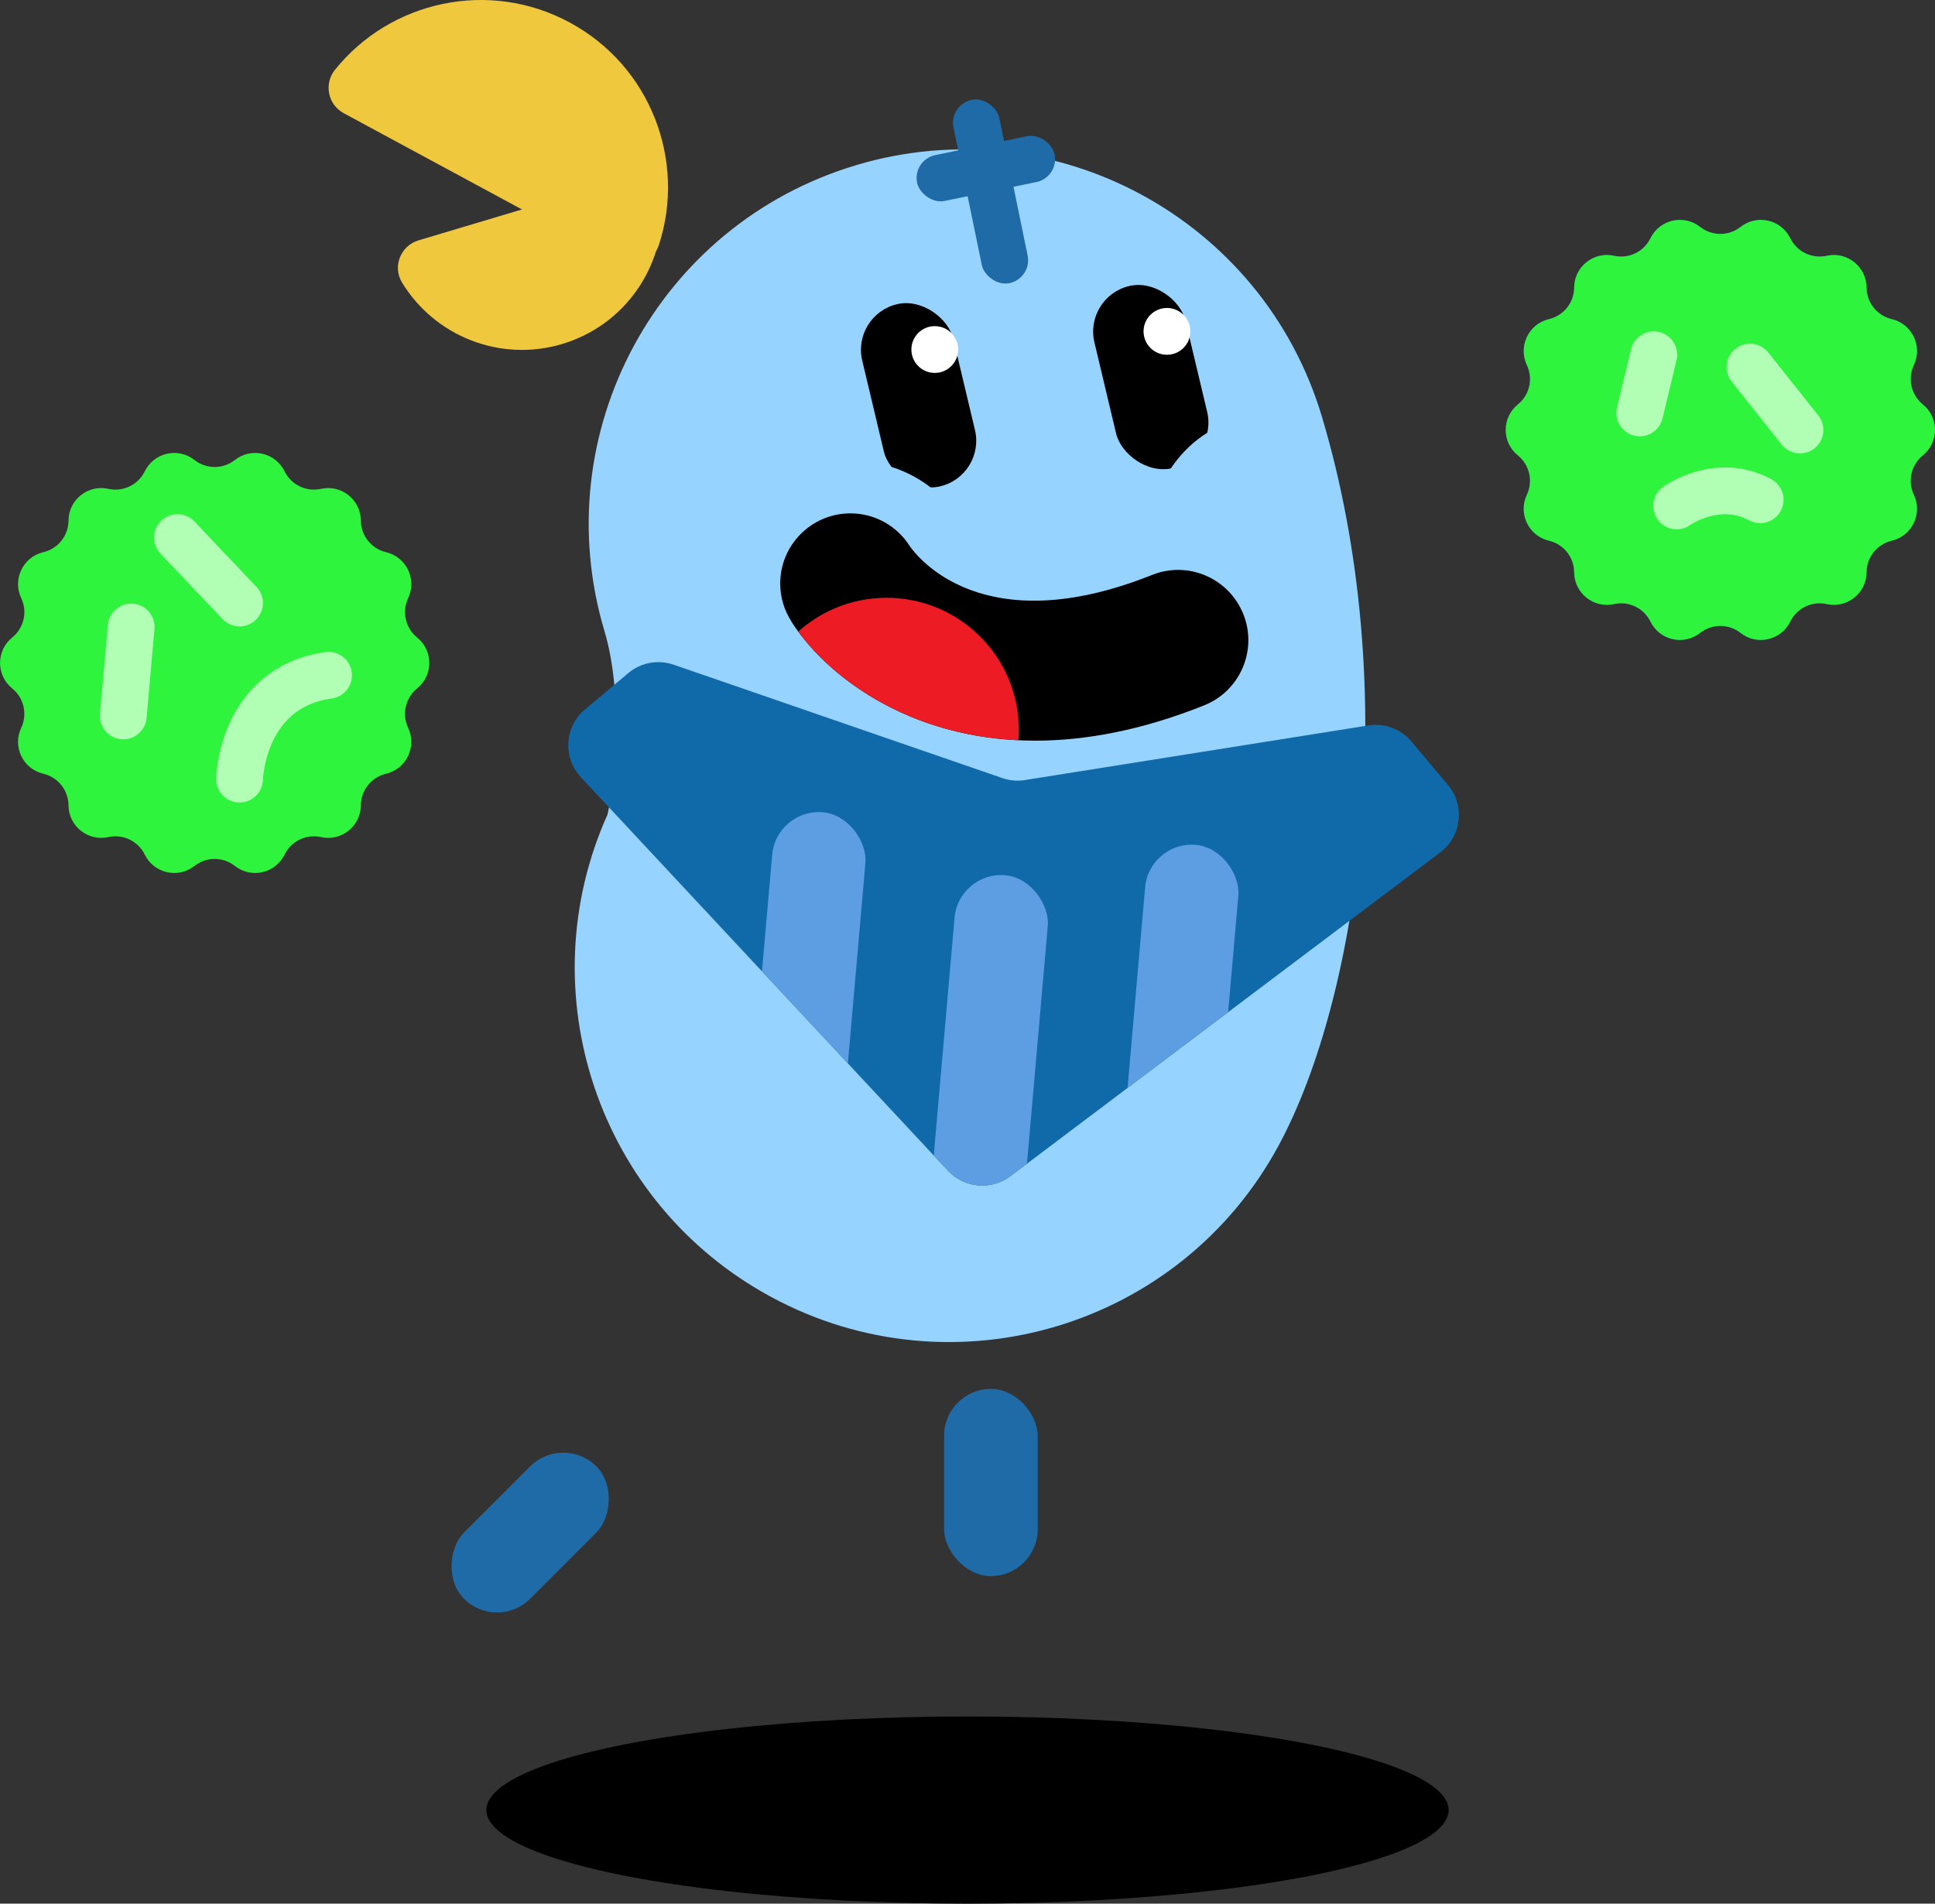 <svg xmlns="http://www.w3.org/2000/svg" xmlns:xlink="http://www.w3.org/1999/xlink" id="uuid-b66fbe6e-aef4-4d68-9d3b-8e7826737951" data-name="Layer_2" viewBox="0 0 413.48 406.79"><rect x="0" y="0" width="413.48" height="406.79" fill="#333333" stroke="none"/><defs><style>      .uuid-1f2e903a-1220-4c82-9aa4-a3aa8d437cd7 {        fill: #1f6ba7;      }      .uuid-82950841-69af-42b8-83c5-70ec92384a41 {        fill: #fff;      }      .uuid-8de08023-66ba-4c06-80b6-65755f40fa60 {        fill: #106aa9;      }      .uuid-87e9067d-5d69-40f4-8745-29fd64f0cd39 {        fill: none;        stroke: #b0ffb4;        stroke-linecap: round;        stroke-linejoin: round;        stroke-width: 10px;      }      .uuid-ec078158-7117-4f80-bd9d-6a61e45630cc {        fill: #2ff43d;      }      .uuid-4e2a1e2e-ce9b-4481-9bd6-5220959dd18a {        fill: #f0c83e;      }      .uuid-420de5dc-ef73-4686-aa0d-19497a317af4 {        fill: #97d3ff;      }      .uuid-78978c33-a6a8-49ea-aa16-8d2925e08911 {        fill: #5d9de1;      }      .uuid-edb42b9c-d65c-4f45-a869-7e1176f14fe2 {        fill: #ed1c24;      }      .uuid-a879114b-e2e5-4d93-8d10-6da28239a733 {        clip-path: url(#uuid-6b431f91-9268-407e-85f5-bc34f42b03ec);      }      .uuid-360f4ae3-cfb4-43b2-8564-4aa2848696e5 {        clip-path: url(#uuid-f80c0dec-a101-49ec-8791-4c945c30aaf8);      }    </style><clipPath id="uuid-f80c0dec-a101-49ec-8791-4c945c30aaf8"><path class="uuid-8de08023-66ba-4c06-80b6-65755f40fa60" d="M307.76,182.15l-91.86,69.19c-4.09,3.08-9.84,2.58-13.33-1.17l-78.45-84.09c-3.91-4.19-3.5-10.8.88-14.48l9.26-7.77c2.69-2.26,6.37-2.94,9.69-1.79l70.24,24.23c1.55.54,3.21.68,4.83.42l73.38-11.67c3.47-.55,6.97.76,9.23,3.45l7.77,9.26c3.68,4.39,2.93,10.97-1.64,14.42Z"></path></clipPath><clipPath id="uuid-6b431f91-9268-407e-85f5-bc34f42b03ec"><path d="M265.67,131.22c-3.08-7.69-11.8-11.44-19.5-8.36-36,14.4-50.1-3.75-51.8-6.21-2.66-4.18-7.32-6.95-12.65-6.95-8.28,0-15,6.72-15,15,0,2.94.86,5.67,2.32,7.98h-.02c6.67,10.7,24.4,25.59,52.19,25.59,10.59,0,22.65-2.16,36.11-7.55,7.69-3.08,11.43-11.81,8.36-19.5ZM194.41,116.72c.03.05.05.09.05.09h0s-.04-.06-.05-.09Z"></path></clipPath></defs><g id="uuid-2bab82de-1c73-415d-9f0a-5658176e2622" data-name="Layer_1"><g><ellipse cx="206.74" cy="386.79" rx="102.81" ry="20"></ellipse><g><path class="uuid-420de5dc-ef73-4686-aa0d-19497a317af4" d="M182.93,35.3c-42.34,12.64-66.41,57.21-53.77,99.54,4.09,13.69,2.28,32.25.65,39.23-17.01,37.88-2.13,83.04,35,103.09,19.44,10.5,41.29,12.12,60.91,6.27,19.62-5.86,37-19.2,47.5-38.64,17.41-32.23,26.57-97.76,9.26-155.73-12.64-42.34-57.21-66.41-99.55-53.77Z"></path><g><path class="uuid-4e2a1e2e-ce9b-4481-9bd6-5220959dd18a" d="M73.44,24.18c-3.37-1.82-4.27-6.26-1.87-9.25C83.42.16,104.49-4.51,121.75,4.81c17.26,9.32,24.91,29.5,19.05,47.52-1.18,3.64-5.39,5.33-8.76,3.5l-58.61-31.65Z"></path><path class="uuid-4e2a1e2e-ce9b-4481-9bd6-5220959dd18a" d="M133.64,38.16c3.83-1.14,7.76,1.62,7.89,5.61.45,13.3-8.06,25.75-21.41,29.74-13.35,3.99-27.29-1.76-34.21-13.13-2.08-3.41-.31-7.87,3.52-9.02l44.2-13.2Z"></path></g><rect class="uuid-1f2e903a-1220-4c82-9aa4-a3aa8d437cd7" x="206.67" y="20.94" width="10" height="40" rx="5" ry="5" transform="translate(-3.91 43.49) rotate(-11.63)"></rect><rect class="uuid-1f2e903a-1220-4c82-9aa4-a3aa8d437cd7" x="195.66" y="31.04" width="30" height="10" rx="5" ry="5" transform="translate(-2.94 43.19) rotate(-11.63)"></rect><g><rect x="186.29" y="64.47" width="20" height="40" rx="10" ry="10" transform="translate(-14.22 47.71) rotate(-13.38)"></rect><rect x="235.9" y="60.59" width="20" height="40" rx="10" ry="10" transform="translate(-11.97 59.08) rotate(-13.38)"></rect><path class="uuid-420de5dc-ef73-4686-aa0d-19497a317af4" d="M246.99,106.79s4.48-17.41,24.75-18.37"></path><path class="uuid-420de5dc-ef73-4686-aa0d-19497a317af4" d="M201.54,106.57s-11.83-13.53-30.37-5.26"></path><circle class="uuid-82950841-69af-42b8-83c5-70ec92384a41" cx="249.36" cy="70.81" r="5"></circle><circle class="uuid-82950841-69af-42b8-83c5-70ec92384a41" cx="199.75" cy="74.69" r="5"></circle></g><g><path class="uuid-8de08023-66ba-4c06-80b6-65755f40fa60" d="M307.76,182.15l-91.86,69.19c-4.09,3.08-9.84,2.58-13.33-1.17l-78.45-84.09c-3.91-4.19-3.5-10.8.88-14.48l9.26-7.77c2.69-2.26,6.37-2.94,9.69-1.79l70.24,24.23c1.55.54,3.21.68,4.83.42l73.38-11.67c3.47-.55,6.97.76,9.23,3.45l7.77,9.26c3.68,4.39,2.93,10.97-1.64,14.42Z"></path><g class="uuid-360f4ae3-cfb4-43b2-8564-4aa2848696e5"><rect class="uuid-78978c33-a6a8-49ea-aa16-8d2925e08911" x="201.76" y="186.89" width="20" height="70" rx="10" ry="10" transform="translate(20.14 -17.61) rotate(5)"></rect><rect class="uuid-78978c33-a6a8-49ea-aa16-8d2925e08911" x="242.48" y="180.41" width="20" height="70" rx="10" ry="10" transform="translate(19.73 -21.19) rotate(5)"></rect><rect class="uuid-78978c33-a6a8-49ea-aa16-8d2925e08911" x="162.79" y="173.44" width="20" height="70" rx="10" ry="10" transform="translate(18.82 -14.27) rotate(5)"></rect></g></g><rect class="uuid-1f2e903a-1220-4c82-9aa4-a3aa8d437cd7" x="201.74" y="296.79" width="20" height="40" rx="10" ry="10" transform="translate(423.48 633.58) rotate(-180)"></rect><rect class="uuid-1f2e903a-1220-4c82-9aa4-a3aa8d437cd7" x="103.29" y="307.5" width="20" height="40" rx="10" ry="10" transform="translate(264.76 15.81) rotate(45)"></rect><path class="uuid-1f2e903a-1220-4c82-9aa4-a3aa8d437cd7" d="M371.94,48.49h0c3.5-2.75,8.65-1.58,10.61,2.42h0c1.42,2.9,4.64,4.45,7.79,3.75h0c4.35-.96,8.48,2.33,8.51,6.78h0c.02,3.23,2.25,6.02,5.39,6.76h0c4.33,1.02,6.63,5.78,4.72,9.8h0c-1.38,2.92-.59,6.4,1.92,8.43h0c3.46,2.8,3.46,8.08,0,10.88h0c-2.51,2.03-3.31,5.51-1.92,8.43h0c1.9,4.03-.39,8.78-4.72,9.8h0c-3.14.74-5.37,3.53-5.39,6.76h0c-.03,4.45-4.16,7.75-8.51,6.78h0c-3.15-.7-6.37.85-7.79,3.75h0c-1.96,4-7.11,5.17-10.61,2.42h0c-2.54-2-6.11-2-8.65,0h0c-3.5,2.75-8.65,1.58-10.61-2.42h0c-1.42-2.9-4.64-4.45-7.79-3.75h0c-4.35.96-8.48-2.33-8.51-6.78h0c-.02-3.23-2.25-6.02-5.39-6.76h0c-4.33-1.02-6.63-5.78-4.72-9.8h0c1.38-2.92.59-6.4-1.92-8.43h0c-3.46-2.8-3.46-8.08,0-10.88h0c2.51-2.03,3.31-5.51,1.92-8.43h0c-1.9-4.03.39-8.78,4.72-9.8h0c3.14-.74,5.37-3.53,5.39-6.76h0c.03-4.45,4.16-7.75,8.51-6.78h0c3.15.7,6.37-.85,7.79-3.75h0c1.96-4,7.11-5.17,10.61-2.42h0c2.54,2,6.11,2,8.65,0Z"></path><path class="uuid-ec078158-7117-4f80-bd9d-6a61e45630cc" d="M371.94,48.49h0c3.5-2.75,8.65-1.58,10.61,2.42h0c1.42,2.9,4.64,4.45,7.79,3.75h0c4.35-.96,8.48,2.33,8.51,6.78h0c.02,3.23,2.25,6.02,5.39,6.76h0c4.33,1.02,6.63,5.78,4.72,9.8h0c-1.38,2.92-.59,6.4,1.92,8.43h0c3.46,2.8,3.46,8.08,0,10.88h0c-2.51,2.03-3.31,5.51-1.92,8.43h0c1.9,4.03-.39,8.78-4.72,9.8h0c-3.14.74-5.37,3.53-5.39,6.76h0c-.03,4.45-4.16,7.75-8.51,6.78h0c-3.15-.7-6.37.85-7.79,3.75h0c-1.96,4-7.11,5.17-10.61,2.42h0c-2.54-2-6.11-2-8.65,0h0c-3.5,2.75-8.65,1.58-10.61-2.42h0c-1.42-2.9-4.64-4.45-7.79-3.75h0c-4.35.96-8.48-2.33-8.51-6.78h0c-.02-3.23-2.25-6.02-5.39-6.76h0c-4.33-1.02-6.63-5.78-4.72-9.8h0c1.38-2.92.59-6.4-1.92-8.43h0c-3.46-2.8-3.46-8.08,0-10.88h0c2.51-2.03,3.31-5.51,1.92-8.43h0c-1.9-4.03.39-8.78,4.72-9.8h0c3.14-.74,5.37-3.53,5.39-6.76h0c.03-4.45,4.16-7.75,8.51-6.78h0c3.15.7,6.37-.85,7.79-3.75h0c1.96-4,7.11-5.17,10.61-2.42h0c2.54,2,6.11,2,8.65,0Z"></path><path class="uuid-ec078158-7117-4f80-bd9d-6a61e45630cc" d="M50.2,98.29h0c3.5-2.75,8.65-1.58,10.61,2.42h0c1.42,2.9,4.64,4.45,7.79,3.75h0c4.35-.96,8.48,2.33,8.51,6.78h0c.02,3.23,2.25,6.02,5.39,6.76h0c4.33,1.02,6.63,5.78,4.72,9.8h0c-1.38,2.92-.59,6.4,1.92,8.43h0c3.46,2.8,3.46,8.08,0,10.88h0c-2.51,2.03-3.31,5.51-1.92,8.43h0c1.9,4.03-.39,8.78-4.72,9.8h0c-3.14.74-5.37,3.53-5.39,6.76h0c-.03,4.45-4.16,7.75-8.51,6.78h0c-3.15-.7-6.37.85-7.79,3.75h0c-1.96,4-7.11,5.17-10.61,2.42h0c-2.54-2-6.11-2-8.65,0h0c-3.5,2.75-8.65,1.58-10.61-2.42h0c-1.42-2.9-4.64-4.45-7.79-3.75h0c-4.35.96-8.48-2.33-8.51-6.78h0c-.02-3.23-2.25-6.02-5.39-6.76h0c-4.33-1.02-6.63-5.78-4.72-9.8h0c1.38-2.92.59-6.4-1.92-8.43h0c-3.46-2.8-3.46-8.08,0-10.88h0c2.51-2.03,3.31-5.51,1.92-8.43h0c-1.9-4.03.39-8.78,4.72-9.8h0c3.14-.74,5.37-3.53,5.39-6.76h0c.03-4.45,4.16-7.75,8.51-6.78h0c3.15.7,6.37-.85,7.79-3.75h0c1.96-4,7.11-5.17,10.61-2.42h0c2.54,2,6.11,2,8.65,0Z"></path><g><path d="M265.67,131.22c-3.08-7.69-11.8-11.44-19.5-8.36-36,14.4-50.1-3.75-51.8-6.21-2.66-4.18-7.32-6.95-12.65-6.95-8.28,0-15,6.72-15,15,0,2.94.86,5.67,2.32,7.98h-.02c6.67,10.7,24.4,25.59,52.19,25.59,10.59,0,22.65-2.16,36.11-7.55,7.69-3.08,11.43-11.81,8.36-19.5ZM194.41,116.72c.03.05.05.09.05.09h0s-.04-.06-.05-.09Z"></path><g class="uuid-a879114b-e2e5-4d93-8d10-6da28239a733"><circle class="uuid-edb42b9c-d65c-4f45-a869-7e1176f14fe2" cx="189.45" cy="156.01" r="28.27"></circle></g></g><line class="uuid-87e9067d-5d69-40f4-8745-29fd64f0cd39" x1="373.95" y1="78.44" x2="384.63" y2="91.89"></line><line class="uuid-87e9067d-5d69-40f4-8745-29fd64f0cd39" x1="353.39" y1="75.81" x2="350.39" y2="88.24"></line><path class="uuid-87e9067d-5d69-40f4-8745-29fd64f0cd39" d="M358.27,108.11s8.68-6.26,17.85-1.32"></path><line class="uuid-87e9067d-5d69-40f4-8745-29fd64f0cd39" x1="37.92" y1="114.87" x2="51.19" y2="128.86"></line><line class="uuid-87e9067d-5d69-40f4-8745-29fd64f0cd39" x1="28.03" y1="133.98" x2="26.34" y2="152.98"></line><path class="uuid-87e9067d-5d69-40f4-8745-29fd64f0cd39" d="M51.19,166.49s.41-19.54,19.02-22.19"></path></g></g></g></svg>